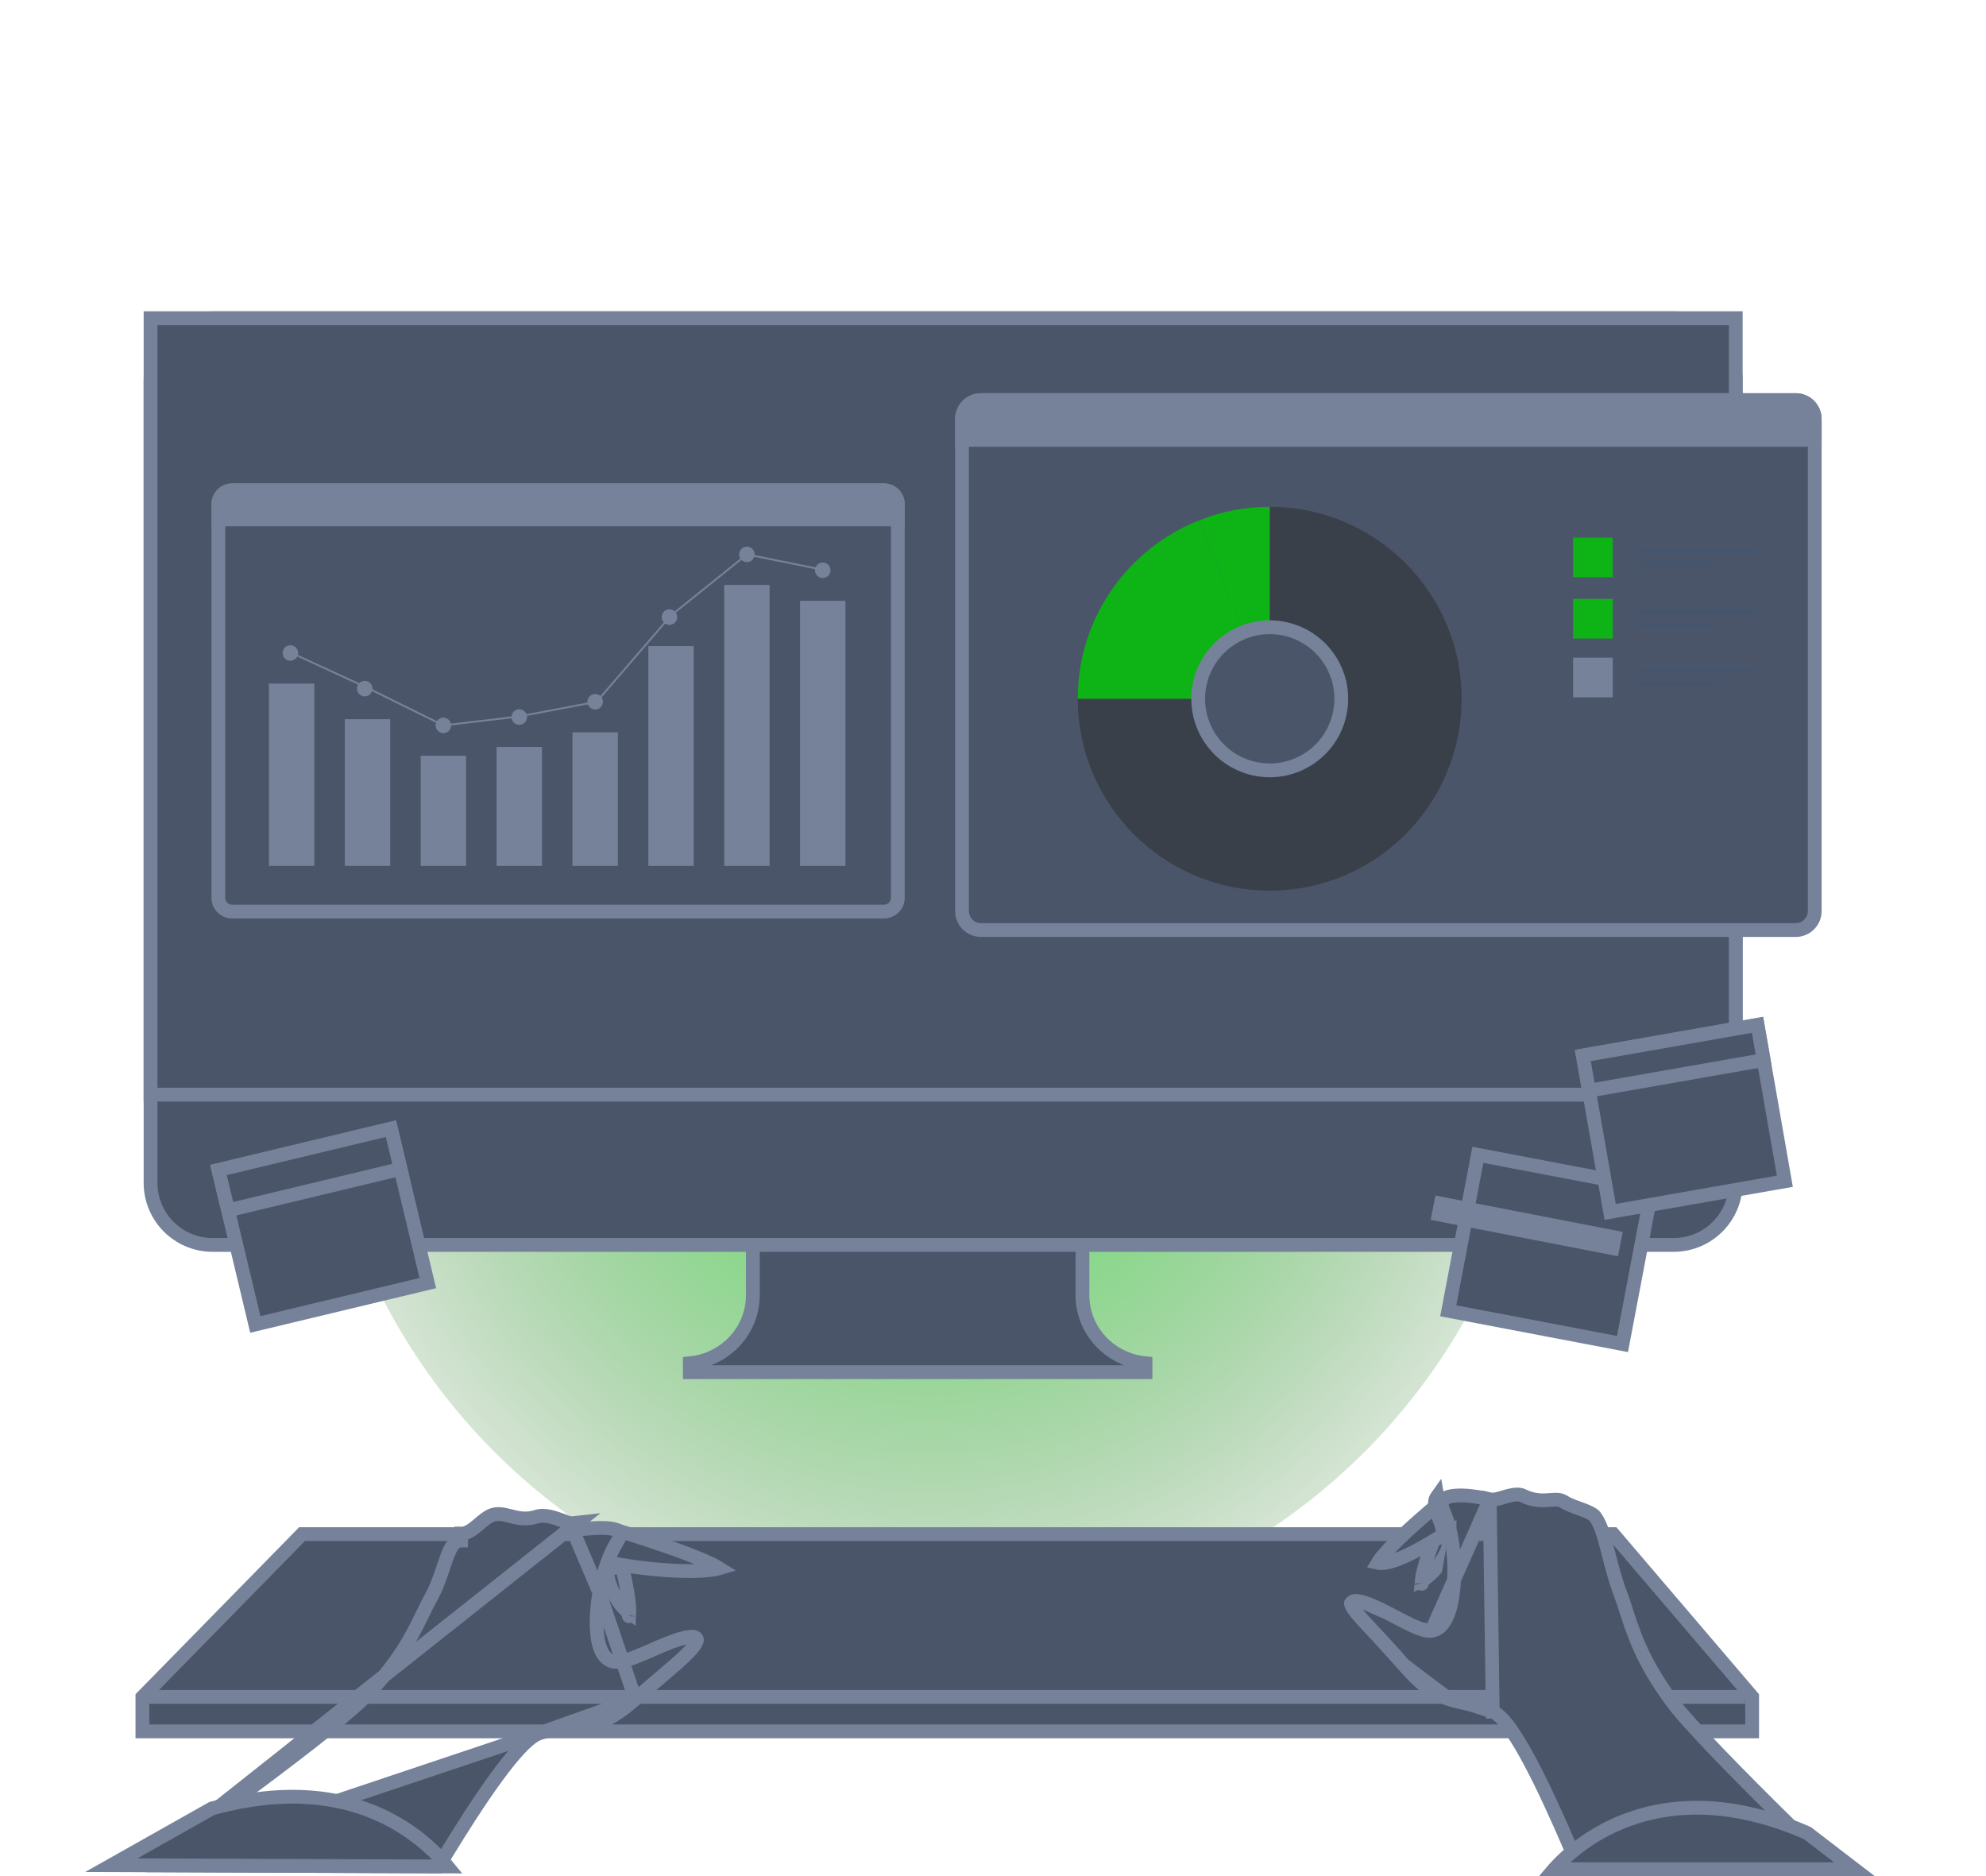 <svg width="288" height="272" viewBox="0 0 288 272" fill="none" xmlns="http://www.w3.org/2000/svg">
<g clip-path="url(#clip0_2835_12837)">
<g style="mix-blend-mode:lighten" filter="url(#filter0_f_2835_12837)">
<circle cx="134.797" cy="147.429" r="89.212" fill="url(#paint0_radial_2835_12837)"/>
</g>
<path d="M233.945 222.422L254.086 246.005V251.017H20.65V246.044L43.799 222.422H233.945Z" fill="#4B5569" stroke="#758299" stroke-width="2"/>
<path d="M20.982 246.019H253.064" stroke="#758299" stroke-width="2"/>
<path d="M100.03 197.66C102.213 197.448 104.279 196.548 105.908 195.077C107.784 193.382 108.942 191.054 109.142 188.555L109.143 188.551C109.162 188.297 109.173 188.039 109.173 187.778V176.048H156.972V187.778V187.798C156.972 188.015 156.972 188.29 157.004 188.572C157.207 191.065 158.363 193.387 160.236 195.078C161.864 196.549 163.931 197.449 166.114 197.66V198.939H100.03V197.66Z" fill="#4B5569" stroke="#758299" stroke-width="2"/>
<path d="M207.502 222.955L207.503 222.955L207.503 222.955L207.502 222.955ZM208.039 222.894C208.06 222.893 208.081 222.892 208.103 222.89C208.483 222.867 208.94 222.87 209.344 222.95C209.768 223.034 209.98 223.171 210.066 223.282C210.113 223.343 210.251 223.553 210.068 224.183C209.65 225.632 208.621 227.105 207.553 228.124C207.032 228.621 206.548 228.967 206.176 229.148C206.187 229.025 206.205 228.881 206.233 228.717C206.353 227.984 206.611 227.039 206.916 226.077C207.217 225.123 207.552 224.189 207.813 223.491C207.898 223.264 207.974 223.063 208.039 222.894ZM206.18 229.62C206.18 229.621 206.178 229.614 206.175 229.598C206.179 229.612 206.181 229.62 206.18 229.62Z" fill="#4B5569" stroke="#758299" stroke-width="2"/>
<path d="M30.832 46.134H242.709C247.68 46.134 251.709 50.163 251.709 55.134V171.491C251.709 176.462 247.68 180.491 242.709 180.491H30.832C25.861 180.491 21.832 176.462 21.832 171.491V55.134C21.832 50.163 25.861 46.134 30.832 46.134Z" fill="#4B5569" stroke="#758299" stroke-width="2"/>
<path d="M208.555 218.047C208.557 218.045 208.558 218.044 208.56 218.042C208.689 218.101 208.835 218.17 208.991 218.251C209.551 218.539 210.177 218.93 210.617 219.386C211.059 219.842 211.186 220.221 211.123 220.556C211.053 220.937 210.679 221.621 209.273 222.523C206.314 224.421 203.991 225.627 202.267 226.214C201.405 226.507 200.743 226.628 200.256 226.629C200.064 226.629 199.91 226.611 199.787 226.582C199.922 226.352 200.135 226.052 200.436 225.684C201.227 224.717 202.434 223.506 203.72 222.303C204.998 221.107 206.323 219.946 207.331 219.082C207.835 218.651 208.258 218.295 208.555 218.047Z" fill="#4B5569" stroke="#758299" stroke-width="2"/>
<path d="M21.832 158.707V46.134H251.709V158.707H21.832Z" fill="#4B5569" stroke="#758299" stroke-width="2"/>
<path d="M90.112 222.064C90.18 222.085 90.255 222.108 90.337 222.133C90.789 222.272 91.435 222.472 92.207 222.718C93.753 223.209 95.801 223.88 97.819 224.602C99.845 225.327 101.809 226.092 103.202 226.77C103.658 226.992 104.028 227.193 104.31 227.369C104.115 227.427 103.876 227.484 103.593 227.535C102.63 227.708 101.307 227.789 99.752 227.778C96.653 227.757 92.784 227.373 89.35 226.742C87.679 226.435 87.344 225.948 87.283 225.782C87.209 225.581 87.252 225.153 87.751 224.431C88.21 223.767 88.883 223.105 89.474 222.591C89.717 222.381 89.937 222.201 90.112 222.064Z" fill="#4B5569" stroke="#758299" stroke-width="2"/>
<path d="M90.293 227.416C90.333 227.592 90.381 227.802 90.433 228.039C90.593 228.767 90.792 229.739 90.956 230.725C91.122 231.721 91.244 232.693 91.26 233.435C91.263 233.601 91.261 233.746 91.255 233.869C90.913 233.637 90.482 233.226 90.037 232.661C89.124 231.501 88.313 229.898 88.103 228.404C88.012 227.754 88.178 227.566 88.233 227.513C88.333 227.415 88.561 227.31 88.993 227.287C89.404 227.264 89.857 227.326 90.23 227.403C90.252 227.407 90.272 227.412 90.293 227.416ZM91.184 234.336C91.184 234.336 91.186 234.328 91.193 234.315C91.188 234.331 91.184 234.337 91.184 234.336Z" fill="#4B5569" stroke="#758299" stroke-width="2"/>
<path d="M216.468 248.158L216.469 248.158C216.953 248.375 217.405 248.751 217.817 249.175C218.238 249.61 218.671 250.152 219.108 250.769C219.983 252.004 220.925 253.607 221.888 255.415C223.815 259.033 225.873 263.561 227.69 267.801C228.157 268.89 228.608 269.964 229.037 270.997H229.06H229.137H229.213H229.29H229.367H229.444H229.521H229.598H229.675H229.752H229.829H229.906H229.983H230.059H230.137H230.214H230.291H230.368H230.445H230.522H230.599H230.676H230.753H230.83H230.907H230.985H231.062H231.139H231.216H231.294H231.371H231.448H231.525H231.603H231.68H231.757H231.835H231.912H231.989H232.067H232.144H232.222H232.299H232.377H232.454H232.531H232.609H232.686H232.764H232.842H232.919H232.997H233.074H233.152H233.229H233.307H233.385H233.462H233.54H233.618H233.695H233.773H233.851H233.928H234.006H234.084H234.162H234.239H234.317H234.395H234.473H234.551H234.628H234.706H234.784H234.862H234.94H235.018H235.096H235.174H235.252H235.33H235.408H235.486H235.563H235.641H235.719H235.798H235.876H235.954H236.032H236.11H236.188H236.266H236.344H236.422H236.5H236.578H236.656H236.735H236.813H236.891H236.969H237.047H237.126H237.204H237.282H237.36H237.438H237.517H237.595H237.673H237.752H237.83H237.908H237.987H238.065H238.143H238.222H238.3H238.378H238.457H238.535H238.613H238.692H238.77H238.849H238.927H239.006H239.084H239.162H239.241H239.319H239.398H239.476H239.555H239.633H239.712H239.79H239.869H239.948H240.026H240.105H240.183H240.262H240.34H240.419H240.498H240.576H240.655H240.734H240.812H240.891H240.969H241.048H241.127H241.205H241.284H241.363H241.442H241.52H241.599H241.678H241.756H241.835H241.914H241.993H242.071H242.15H242.229H242.308H242.387H242.465H242.544H242.623H242.702H242.781H242.859H242.938H243.017H243.096H243.175H243.254H243.332H243.411H243.49H243.569H243.648H243.727H243.806H243.885H243.963H244.042H244.121H244.2H244.279H244.358H244.437H244.516H244.595H244.674H244.753H244.832H244.911H244.99H245.069H245.148H245.227H245.306H245.385H245.464H245.543H245.622H245.701H245.78H245.859H245.938H246.017H246.096H246.175H246.254H246.333H246.412H246.491H246.57H246.649H246.728H246.807H246.886H246.965H247.044H247.123H247.202H247.281H247.361H247.44H247.519H247.598H247.677H247.756H247.835H247.914H247.993H248.072H248.152H248.231H248.31H248.389H248.468H248.547H248.626H248.705H248.784H248.864H248.943H249.022H249.101H249.18H249.259H249.338H249.417H249.497H249.576H249.655H249.734H249.813H249.892H249.971H250.051H250.13H250.209H250.288H250.367H250.446H250.525H250.605H250.684H250.763H250.842H250.921H251H251.079H251.159H251.238H251.317H251.396H251.475H251.554H251.633H251.713H251.792H251.871H251.95H252.029H252.108H252.187H252.267H252.346H252.425H252.504H252.583H252.662H252.741H252.82H252.9H252.979H253.058H253.137H253.216H253.295H253.374H253.453H253.533H253.612H253.691H253.77H253.849H253.928H254.007H254.086H254.165H254.245H254.324H254.403H254.482H254.561H254.64H254.719H254.798H254.877H254.956H255.035H255.114H255.194H255.273H255.352H255.431H255.51H255.589H255.668H255.747H255.826H255.905H255.984H256.063H256.142H256.221H256.3H256.379H256.458H256.537H256.616H256.695H256.774H256.853H256.932H257.011H257.09H257.169H257.248H257.327H257.406H257.485H257.564H257.643H257.722H257.8H257.879H257.958H258.037H258.116H258.195H258.274H258.353H258.432H258.511H258.589H258.668H258.747H258.826H258.905H258.984H259.063H259.141H259.22H259.299H259.378H259.457H259.536H259.614H259.693H259.772H259.851H259.929H260.008H260.087H260.166H260.244H260.323H260.402H260.481H260.559H260.638H260.717H260.795H260.874H260.953H261.031H261.11H261.189H261.267H261.346H261.425H261.503H261.582H261.661H261.739H261.818H261.896H261.975H262.053H262.132H262.211H262.289H262.368H262.446H262.525H262.603H262.682H262.76H262.839H262.917H262.996H263.074H263.152H263.231H263.309H263.388H263.466H263.545H263.623H263.701H263.78H263.858H263.936H264.015H264.093H264.171H264.25H264.328H264.406H264.485H264.563H264.641H264.719H264.798H264.876H264.954H265.032H265.11H265.189H265.267H265.345H265.423H265.501H265.579H265.657H265.736H265.814H265.892H265.97H266.048H266.065C263.971 268.97 261.75 266.808 259.532 264.633L259.53 264.632C252.206 257.421 244.849 249.942 242.436 246.669L242.436 246.668C238.211 240.925 236.925 236.938 235.847 233.592C235.551 232.676 235.271 231.807 234.95 230.964L234.95 230.964C234.248 229.116 233.758 227.199 233.32 225.483C233.224 225.108 233.131 224.742 233.038 224.388C232.501 222.342 232.009 220.803 231.297 219.872L231.296 219.871C231.192 219.734 230.996 219.571 230.666 219.389C230.341 219.211 229.946 219.048 229.497 218.88C229.33 218.818 229.141 218.749 228.945 218.679C228.663 218.577 228.37 218.472 228.118 218.374C227.668 218.2 227.19 217.994 226.786 217.733L226.785 217.733C226.218 217.367 225.729 217.404 224.72 217.481C223.717 217.558 222.43 217.627 220.836 216.841L220.836 216.841C220.327 216.59 219.602 216.648 218.676 216.891C218.459 216.947 218.245 217.01 218.032 217.073C218.005 217.081 217.977 217.089 217.95 217.098C217.767 217.152 217.58 217.208 217.405 217.255C217.206 217.309 216.99 217.361 216.782 217.391C216.588 217.419 216.315 217.441 216.035 217.374L216.468 248.158ZM216.468 248.158C215.216 247.598 214.093 247.304 213.057 247.07M216.468 248.158L213.057 247.07M207.594 236.434C208.426 236.333 209.016 235.768 209.41 235.173C209.809 234.568 210.106 233.789 210.325 232.945C210.766 231.248 210.953 229.057 210.882 226.846M207.594 236.434L216.034 217.374C215.167 217.167 213.605 216.861 212.128 216.819C211.388 216.797 210.717 216.844 210.183 216.978C209.64 217.114 209.358 217.31 209.228 217.49L209.227 217.491C209.095 217.672 208.911 218.137 209.419 219.296L209.423 219.305L209.423 219.305C209.752 220.077 210.016 220.875 210.211 221.691M207.594 236.434C207.108 236.494 206.59 236.371 206.147 236.227M207.594 236.434L206.147 236.227M210.882 226.846C210.848 225.681 210.737 224.519 210.549 223.368C210.459 222.793 210.344 222.23 210.211 221.691M210.882 226.846C210.882 226.846 210.882 226.847 210.882 226.847L209.883 226.877L210.882 226.845C210.882 226.845 210.882 226.845 210.882 226.846ZM210.211 221.691C210.212 221.692 210.212 221.693 210.212 221.694L209.24 221.927M210.211 221.691C210.211 221.69 210.211 221.689 210.211 221.688L209.24 221.927M209.24 221.927C209.366 222.441 209.475 222.978 209.562 223.527L208.418 216.903C207.983 217.502 207.932 218.395 208.503 219.697C208.81 220.418 209.057 221.164 209.24 221.927ZM213.057 247.07C212.813 247.015 212.578 246.963 212.349 246.914M213.057 247.07L212.349 246.914M212.349 246.914C211.586 246.748 210.892 246.597 210.164 246.361M212.349 246.914L210.164 246.361M210.164 246.361C208.365 245.777 206.362 244.661 203.557 241.381M210.164 246.361L203.557 241.381M203.557 241.381C202.092 239.667 200.761 238.238 199.632 237.04M203.557 241.381L199.632 237.04M199.632 237.04C199.463 236.861 199.299 236.688 199.141 236.52M199.632 237.04L199.141 236.52M199.141 236.52C198.229 235.555 197.489 234.772 196.929 234.106M199.141 236.52L196.929 234.106M196.929 234.106C196.242 233.29 195.974 232.814 195.916 232.542M196.929 234.106L195.916 232.542M195.916 232.542C195.904 232.49 195.905 232.462 195.906 232.452M195.916 232.542L195.906 232.452M195.906 232.452C195.907 232.444 195.908 232.44 195.911 232.433M195.906 232.452L195.911 232.433M195.911 232.433C195.918 232.418 195.963 232.335 196.155 232.204M195.911 232.433L196.155 232.204M196.155 232.204C196.208 232.167 196.342 232.107 196.644 232.115M196.155 232.204L196.644 232.115M196.644 232.115C196.944 232.122 197.336 232.195 197.818 232.345M196.644 232.115L197.818 232.345M197.818 232.345C198.786 232.644 199.937 233.188 201.147 233.809M197.818 232.345L201.147 233.809M201.147 233.809C201.555 234.018 201.973 234.238 202.389 234.456M201.147 233.809L202.389 234.456M202.389 234.456C203.17 234.866 203.943 235.273 204.628 235.598M202.389 234.456L204.628 235.598M204.628 235.598C205.16 235.85 205.678 236.074 206.147 236.227M204.628 235.598L206.147 236.227" fill="#4B5569" stroke="#758299" stroke-width="2"/>
<path d="M227.431 268.948L227.431 268.947C232.065 264.887 242.847 258.317 259.874 264.851C260.6 265.13 261.338 265.434 262.089 265.761L268.909 270.997H268.541H268.463H268.385H268.308H268.23H268.152H268.074H267.997H267.919H267.841H267.763H267.686H267.608H267.53H267.452H267.374H267.296H267.219H267.141H267.063H266.985H266.907H266.829H266.751H266.673H266.595H266.517H266.439H266.361H266.283H266.205H266.127H266.049H265.971H265.893H265.815H265.737H265.659H265.58H265.502H265.424H265.346H265.268H265.19H265.111H265.033H264.955H264.877H264.799H264.72H264.642H264.564H264.486H264.407H264.329H264.251H264.172H264.094H264.016H263.937H263.859H263.781H263.702H263.624H263.546H263.467H263.389H263.31H263.232H263.154H263.075H262.997H262.918H262.84H262.761H262.683H262.604H262.526H262.447H262.369H262.29H262.212H262.133H262.055H261.976H261.897H261.819H261.74H261.662H261.583H261.504H261.426H261.347H261.268H261.19H261.111H261.033H260.954H260.875H260.796H260.718H260.639H260.56H260.482H260.403H260.324H260.246H260.167H260.088H260.009H259.93H259.852H259.773H259.694H259.615H259.537H259.458H259.379H259.3H259.221H259.143H259.064H258.985H258.906H258.827H258.748H258.669H258.591H258.512H258.433H258.354H258.275H258.196H258.117H258.038H257.959H257.88H257.802H257.723H257.644H257.565H257.486H257.407H257.328H257.249H257.17H257.091H257.012H256.933H256.854H256.775H256.696H256.617H256.538H256.459H256.38H256.301H256.222H256.143H256.064H255.985H255.906H255.827H255.748H255.669H255.59H255.511H255.432H255.353H255.274H255.195H255.116H255.036H254.957H254.878H254.799H254.72H254.641H254.562H254.483H254.404H254.325H254.246H254.167H254.087H254.008H253.929H253.85H253.771H253.692H253.613H253.534H253.455H253.375H253.296H253.217H253.138H253.059H252.98H252.901H252.822H252.742H252.663H252.584H252.505H252.426H252.347H252.268H252.188H252.109H252.03H251.951H251.872H251.793H251.714H251.634H251.555H251.476H251.397H251.318H251.239H251.16H251.08H251.001H250.922H250.843H250.764H250.685H250.606H250.526H250.447H250.368H250.289H250.21H250.131H250.052H249.972H249.893H249.814H249.735H249.656H249.577H249.498H249.419H249.339H249.26H249.181H249.102H249.023H248.944H248.865H248.786H248.706H248.627H248.548H248.469H248.39H248.311H248.232H248.153H248.073H247.994H247.915H247.836H247.757H247.678H247.599H247.52H247.441H247.362H247.283H247.204H247.124H247.045H246.966H246.887H246.808H246.729H246.65H246.571H246.492H246.413H246.334H246.255H246.176H246.097H246.018H245.939H245.86H245.781H245.702H245.623H245.544H245.465H245.386H245.307H245.228H245.149H245.07H244.991H244.912H244.833H244.754H244.675H244.596H244.517H244.438H244.359H244.28H244.201H244.122H244.043H243.965H243.886H243.807H243.728H243.649H243.57H243.491H243.412H243.333H243.255H243.176H243.097H243.018H242.939H242.86H242.782H242.703H242.624H242.545H242.466H242.388H242.309H242.23H242.151H242.073H241.994H241.915H241.836H241.758H241.679H241.6H241.521H241.443H241.364H241.285H241.207H241.128H241.049H240.971H240.892H240.813H240.735H240.656H240.577H240.499H240.42H240.342H240.263H240.184H240.106H240.027H239.949H239.87H239.792H239.713H239.635H239.556H239.478H239.399H239.321H239.242H239.164H239.085H239.007H238.928H238.85H238.771H238.693H238.615H238.536H238.458H238.379H238.301H238.223H238.144H238.066H237.988H237.909H237.831H237.753H237.674H237.596H237.518H237.44H237.361H237.283H237.205H237.127H237.048H236.97H236.892H236.814H236.736H236.658H236.579H236.501H236.423H236.345H236.267H236.189H236.111H236.033H235.955H235.877H235.799H235.721H235.643H235.565H235.487H235.409H235.331H235.253H235.175H235.097H235.019H234.941H234.863H234.785H234.707H234.63H234.552H234.474H234.396H234.318H234.241H234.163H234.085H234.007H233.93H233.852H233.774H233.696H233.619H233.541H233.463H233.386H233.308H233.23H233.153H233.075H232.998H232.92H232.843H232.765H232.688H232.61H232.533H232.455H232.378H232.3H232.223H232.145H232.068H231.991H231.913H231.836H231.758H231.681H231.604H231.526H231.449H231.372H231.295H231.217H231.14H231.063H230.986H230.909H230.831H230.754H230.677H230.6H230.523H230.446H230.369H230.292H230.215H230.138H230.061H229.984H229.907H229.83H229.753H229.676H229.599H229.522H229.445H229.368H229.291H229.215H229.138H229.061H228.984H228.907H228.831H228.754H228.677H228.601H228.524H228.447H228.371H225.357C225.385 270.964 225.415 270.931 225.445 270.897C225.882 270.41 226.544 269.724 227.431 268.948Z" fill="#4B5569" stroke="#758299" stroke-width="2"/>
<path d="M92.127 246.347L92.128 246.347C93.425 245.207 94.605 244.202 95.657 243.307C97.376 241.846 98.751 240.676 99.728 239.683C100.521 238.876 100.905 238.324 101.029 237.954C101.082 237.796 101.071 237.718 101.061 237.682C101.051 237.644 101.017 237.556 100.868 237.42C100.842 237.395 100.741 237.323 100.448 237.306C100.155 237.288 99.757 237.331 99.252 237.449C98.24 237.685 97.007 238.166 95.704 238.72C95.3 238.892 94.888 239.071 94.478 239.25C93.599 239.633 92.726 240.013 91.959 240.307C91.39 240.524 90.837 240.712 90.343 240.825C89.882 240.931 89.326 241.009 88.825 240.874C88.015 240.656 87.511 240.013 87.205 239.368C86.894 238.713 86.711 237.9 86.612 237.033C86.415 235.29 86.539 233.095 86.921 230.916L92.127 246.347ZM92.127 246.347C88.888 249.197 86.748 250.017 84.885 250.341C84.132 250.471 83.423 250.523 82.646 250.579C82.411 250.596 82.17 250.613 81.92 250.633C80.861 250.718 79.709 250.851 78.39 251.228L78.39 251.229M92.127 246.347L78.39 251.229M78.39 251.229C77.88 251.375 77.379 251.682 76.912 252.044C76.433 252.415 75.928 252.891 75.409 253.44C74.368 254.538 73.209 255.992 72.001 257.645C69.582 260.955 66.907 265.146 64.51 269.086C64.201 269.594 63.897 270.097 63.597 270.597L21.047 270.437M78.39 251.229L21.047 270.437M21.047 270.437C24.655 267.846 29.047 264.664 33.426 261.435L33.426 261.435C41.7 255.333 50.042 248.969 52.892 246.068C57.889 240.985 59.721 237.221 61.259 234.062C61.681 233.195 62.082 232.373 62.519 231.582L62.519 231.582C63.117 230.5 63.553 229.385 63.916 228.351C64.068 227.918 64.203 227.515 64.33 227.134C64.519 226.567 64.692 226.048 64.884 225.549C65.199 224.729 65.495 224.162 65.823 223.805C66.108 223.496 66.416 223.342 66.879 223.349C66.879 223.349 66.88 223.349 66.88 223.349L66.895 222.349C67.818 222.364 68.675 221.636 69.52 220.919C70.066 220.455 70.607 219.996 71.158 219.744C72.079 219.321 72.981 219.548 73.983 219.801C75.08 220.078 76.297 220.385 77.79 219.897C78.981 219.506 80.459 220.052 81.575 220.464C82.181 220.688 82.68 220.872 82.968 220.845M21.047 270.437L83.726 220.766C83.439 220.798 83.183 220.825 82.968 220.845M82.968 220.845L83.059 221.841M82.968 220.845L83.061 221.841C83.061 221.841 83.06 221.841 83.059 221.841M83.059 221.841C83.3 221.819 83.573 221.789 83.872 221.757C84.63 221.675 85.551 221.575 86.507 221.538C87.162 221.513 87.796 221.52 88.353 221.581C88.922 221.643 89.344 221.755 89.617 221.896L89.62 221.898C89.895 222.039 89.936 222.156 89.948 222.255C89.971 222.434 89.92 222.862 89.433 223.651L89.429 223.658C88.995 224.375 88.623 225.128 88.316 225.908C88.13 226.366 87.958 226.841 87.801 227.333L87.801 227.333C87.427 228.505 87.132 229.702 86.921 230.915L83.059 221.841Z" fill="#4B5569" stroke="#758299" stroke-width="2"/>
<path d="M64.9 270.602L64.166 270.599L17.954 270.425L17.954 270.425L16.142 270.419L30.739 262.191C31.527 261.973 32.298 261.779 33.056 261.605C50.843 257.541 60.592 265.578 64.605 270.252L64.605 270.252C64.705 270.367 64.803 270.484 64.9 270.602Z" fill="#4B5569" stroke="#758299" stroke-width="2"/>
<path d="M210.019 190.043L214.313 167.431L239.58 172.246L235.286 194.858L210.019 190.043Z" fill="#4B5569" stroke="#758299" stroke-width="2"/>
<path d="M235.323 178.604L208.158 173.329L207.475 176.86L234.64 182.136L235.323 178.604Z" fill="#758299"/>
<path d="M37.024 192.022L31.675 169.636L56.689 163.639L62.037 186.025L37.024 192.022Z" fill="#4B5569" stroke="#758299" stroke-width="2"/>
<path d="M33.074 175.476L31.677 169.632L56.691 163.635L58.087 169.48L33.074 175.476Z" fill="#4B5569" stroke="#758299" stroke-width="2"/>
<path d="M233.496 175.703L229.533 153.03L254.867 148.587L258.83 171.26L233.496 175.703Z" fill="#4B5569" stroke="#758299" stroke-width="2"/>
<path d="M230.424 158.129L229.533 153.031L254.867 148.588L255.758 153.687L230.424 158.129Z" fill="#4B5569" stroke="#758299" stroke-width="2"/>
<path d="M142.261 58.006H260.408C261.93 58.006 263.163 59.239 263.163 60.76V132.086C263.163 133.607 261.93 134.84 260.408 134.84H142.261C140.74 134.84 139.506 133.607 139.506 132.086V60.76C139.506 59.239 140.74 58.006 142.261 58.006Z" fill="#4B5569" stroke="#758299" stroke-width="2"/>
<path d="M264.163 60.76C264.163 59.765 263.767 58.811 263.063 58.107C262.36 57.403 261.405 57.007 260.41 57.007H142.255C141.26 57.007 140.305 57.403 139.601 58.107C138.897 58.811 138.502 59.766 138.502 60.762V64.771H264.163V60.76Z" fill="#758299"/>
<path d="M184.125 73.476V101.305H156.296C156.296 116.675 168.755 129.133 184.125 129.133C199.494 129.133 211.954 116.674 211.954 101.305C211.954 85.935 199.494 73.476 184.125 73.476Z" fill="#3A404A"/>
<path d="M156.294 101.306H184.123L173.864 75.454C163.575 79.541 156.294 89.564 156.294 101.306Z" fill="#0EB416"/>
<path d="M173.861 75.454L184.12 101.305V73.477C180.606 73.479 177.125 74.15 173.861 75.454Z" fill="#0EB416"/>
<path d="M233.874 77.941H228.125V83.69H233.874V77.941Z" fill="#0EB416"/>
<g opacity="0.3">
<path opacity="0.3" d="M254.884 79.561H237.478V80.23H254.884V79.561Z" fill="#005D92"/>
<path opacity="0.3" d="M248.627 81.401H237.478V82.07H248.627V81.401Z" fill="#005D92"/>
</g>
<path d="M233.874 86.828H228.125V92.576H233.874V86.828Z" fill="#0EB416"/>
<g opacity="0.3">
<path opacity="0.3" d="M254.884 88.447H237.478V89.115H254.884V88.447Z" fill="#005D92"/>
<path opacity="0.3" d="M248.627 90.287H237.478V90.956H248.627V90.287Z" fill="#005D92"/>
</g>
<path d="M233.874 95.348H228.125V101.097H233.874V95.348Z" fill="#758299"/>
<g opacity="0.3">
<path opacity="0.3" d="M254.884 96.969H237.478V97.637H254.884V96.969Z" fill="#005D92"/>
<path opacity="0.3" d="M248.627 98.807H237.478V99.476H248.627V98.807Z" fill="#005D92"/>
</g>
<path d="M185.794 91.073C191.45 91.991 195.29 97.32 194.372 102.976C193.454 108.631 188.125 112.472 182.47 111.554C176.814 110.636 172.974 105.307 173.892 99.651C174.81 93.996 180.139 90.155 185.794 91.073Z" fill="#4B5569" stroke="#758299" stroke-width="2"/>
<path d="M33.668 71.089H128.196C129.302 71.089 130.199 71.986 130.199 73.092V130.159C130.199 131.266 129.302 132.163 128.196 132.163H33.668C32.562 132.163 31.665 131.266 31.665 130.159V73.092C31.665 71.986 32.562 71.089 33.668 71.089Z" fill="#4B5569" stroke="#758299" stroke-width="2"/>
<path d="M131.199 73.093C131.199 72.296 130.883 71.532 130.319 70.969C129.756 70.405 128.992 70.089 128.195 70.089H33.67C33.276 70.089 32.885 70.166 32.52 70.317C32.156 70.468 31.825 70.69 31.546 70.969C31.267 71.248 31.046 71.579 30.895 71.943C30.744 72.308 30.666 72.698 30.666 73.093V76.303H131.199V73.093Z" fill="#758299"/>
<path d="M45.585 99.108H39.003V125.547H45.585V99.108Z" fill="#758299"/>
<path d="M56.586 104.27H50.005V125.548H56.586V104.27Z" fill="#758299"/>
<path d="M67.591 109.576H61.009V125.547H67.591V109.576Z" fill="#758299"/>
<path d="M78.594 108.3H72.013V125.548H78.594V108.3Z" fill="#758299"/>
<path d="M89.596 106.172H83.015V125.548H89.596V106.172Z" fill="#758299"/>
<path d="M100.6 93.661H94.019V125.548H100.6V93.661Z" fill="#758299"/>
<path d="M111.601 84.81H105.02V125.548H111.601V84.81Z" fill="#758299"/>
<path d="M122.604 87.108H116.022V125.548H122.604V87.108Z" fill="#758299"/>
<path d="M64.276 105.31L64.24 105.292L53.44 99.957L42.238 94.798L42.349 94.555L53.555 99.716L64.323 105.035L75.286 103.735L86.449 101.618L97.207 89.142L108.277 80.235L108.339 80.248L119.682 82.545L119.628 82.807L108.347 80.522L97.392 89.334L86.59 101.862L86.544 101.872L75.326 104L64.276 105.31Z" fill="#758299"/>
<path d="M42.109 95.802C41.962 95.802 41.815 95.773 41.678 95.717C41.542 95.66 41.418 95.578 41.313 95.473C41.208 95.368 41.125 95.244 41.069 95.108C41.012 94.971 40.983 94.825 40.983 94.677C40.983 94.378 41.102 94.091 41.313 93.88C41.524 93.669 41.811 93.55 42.109 93.55C42.408 93.55 42.694 93.669 42.905 93.88C43.117 94.092 43.235 94.378 43.235 94.677C43.235 94.975 43.117 95.262 42.905 95.473C42.694 95.684 42.408 95.802 42.109 95.802Z" fill="#758299"/>
<path d="M52.893 100.965C52.594 100.965 52.308 100.846 52.097 100.635C51.885 100.423 51.767 100.137 51.767 99.838C51.767 99.539 51.885 99.253 52.097 99.041C52.308 98.83 52.594 98.712 52.893 98.712C53.192 98.712 53.478 98.83 53.69 99.041C53.901 99.253 54.02 99.539 54.02 99.838C54.02 100.137 53.901 100.423 53.69 100.635C53.478 100.846 53.192 100.965 52.893 100.965Z" fill="#758299"/>
<path d="M64.3 106.299C64.001 106.299 63.715 106.181 63.503 105.969C63.292 105.758 63.173 105.472 63.173 105.173C63.173 104.874 63.292 104.588 63.503 104.376C63.715 104.165 64.001 104.046 64.3 104.046C64.599 104.046 64.885 104.165 65.097 104.376C65.308 104.588 65.427 104.874 65.427 105.173C65.427 105.472 65.308 105.758 65.097 105.969C64.885 106.181 64.599 106.299 64.3 106.299Z" fill="#758299"/>
<path d="M75.304 105.089C75.005 105.089 74.719 104.97 74.507 104.759C74.296 104.547 74.177 104.261 74.177 103.962C74.177 103.663 74.296 103.377 74.507 103.165C74.719 102.954 75.005 102.835 75.304 102.835C75.603 102.835 75.889 102.954 76.1 103.165C76.312 103.377 76.43 103.663 76.43 103.962C76.43 104.261 76.312 104.547 76.1 104.759C75.889 104.97 75.603 105.089 75.304 105.089Z" fill="#758299"/>
<path d="M86.309 102.867C86.01 102.867 85.723 102.748 85.512 102.537C85.301 102.326 85.182 102.039 85.182 101.74C85.182 101.442 85.301 101.155 85.512 100.944C85.723 100.733 86.01 100.614 86.309 100.614C86.608 100.614 86.894 100.733 87.105 100.944C87.317 101.155 87.435 101.442 87.435 101.74C87.435 102.039 87.317 102.326 87.105 102.537C86.894 102.748 86.608 102.867 86.309 102.867Z" fill="#758299"/>
<path d="M97.083 90.594C96.935 90.594 96.789 90.565 96.652 90.508C96.515 90.452 96.391 90.369 96.287 90.264C96.182 90.16 96.099 90.036 96.042 89.899C95.986 89.763 95.957 89.616 95.957 89.468C95.957 89.169 96.075 88.883 96.287 88.671C96.498 88.46 96.784 88.342 97.083 88.342C97.382 88.342 97.668 88.461 97.879 88.672C98.09 88.883 98.209 89.169 98.209 89.468C98.209 89.767 98.09 90.053 97.879 90.264C97.668 90.475 97.382 90.594 97.083 90.594Z" fill="#758299"/>
<path d="M108.312 81.505C108.013 81.505 107.726 81.386 107.515 81.175C107.304 80.964 107.185 80.677 107.185 80.378C107.185 80.23 107.214 80.084 107.271 79.947C107.327 79.811 107.41 79.686 107.515 79.582C107.62 79.478 107.744 79.395 107.881 79.338C108.017 79.282 108.164 79.253 108.312 79.253C108.61 79.253 108.896 79.371 109.108 79.582C109.319 79.793 109.437 80.08 109.437 80.378C109.437 80.677 109.319 80.963 109.108 81.174C108.897 81.386 108.61 81.505 108.312 81.505Z" fill="#758299"/>
<path d="M119.314 83.803C119.015 83.803 118.729 83.684 118.518 83.473C118.307 83.262 118.188 82.976 118.188 82.677C118.188 82.378 118.306 82.092 118.517 81.88C118.729 81.669 119.015 81.55 119.314 81.55C119.613 81.551 119.899 81.67 120.11 81.881C120.321 82.092 120.44 82.379 120.44 82.677C120.439 82.975 120.321 83.262 120.11 83.473C119.899 83.684 119.613 83.802 119.314 83.803Z" fill="#758299"/>
</g>
<defs>
<filter id="filter0_f_2835_12837" x="-24.415" y="-11.783" width="318.425" height="318.425" filterUnits="userSpaceOnUse" color-interpolation-filters="sRGB">
<feFlood flood-opacity="0" result="BackgroundImageFix"/>
<feBlend mode="normal" in="SourceGraphic" in2="BackgroundImageFix" result="shape"/>
<feGaussianBlur stdDeviation="35" result="effect1_foregroundBlur_2835_12837"/>
</filter>
<radialGradient id="paint0_radial_2835_12837" cx="0" cy="0" r="1" gradientUnits="userSpaceOnUse" gradientTransform="translate(134.797 147.429) rotate(87.738) scale(124.175)">
<stop stop-color="#54FA5C"/>
<stop offset="0.911" stop-color="#2C6023" stop-opacity="0"/>
</radialGradient>
<clipPath id="clip0_2835_12837">
<rect width="288" height="272" fill="white"/>
</clipPath>
</defs>
</svg>
